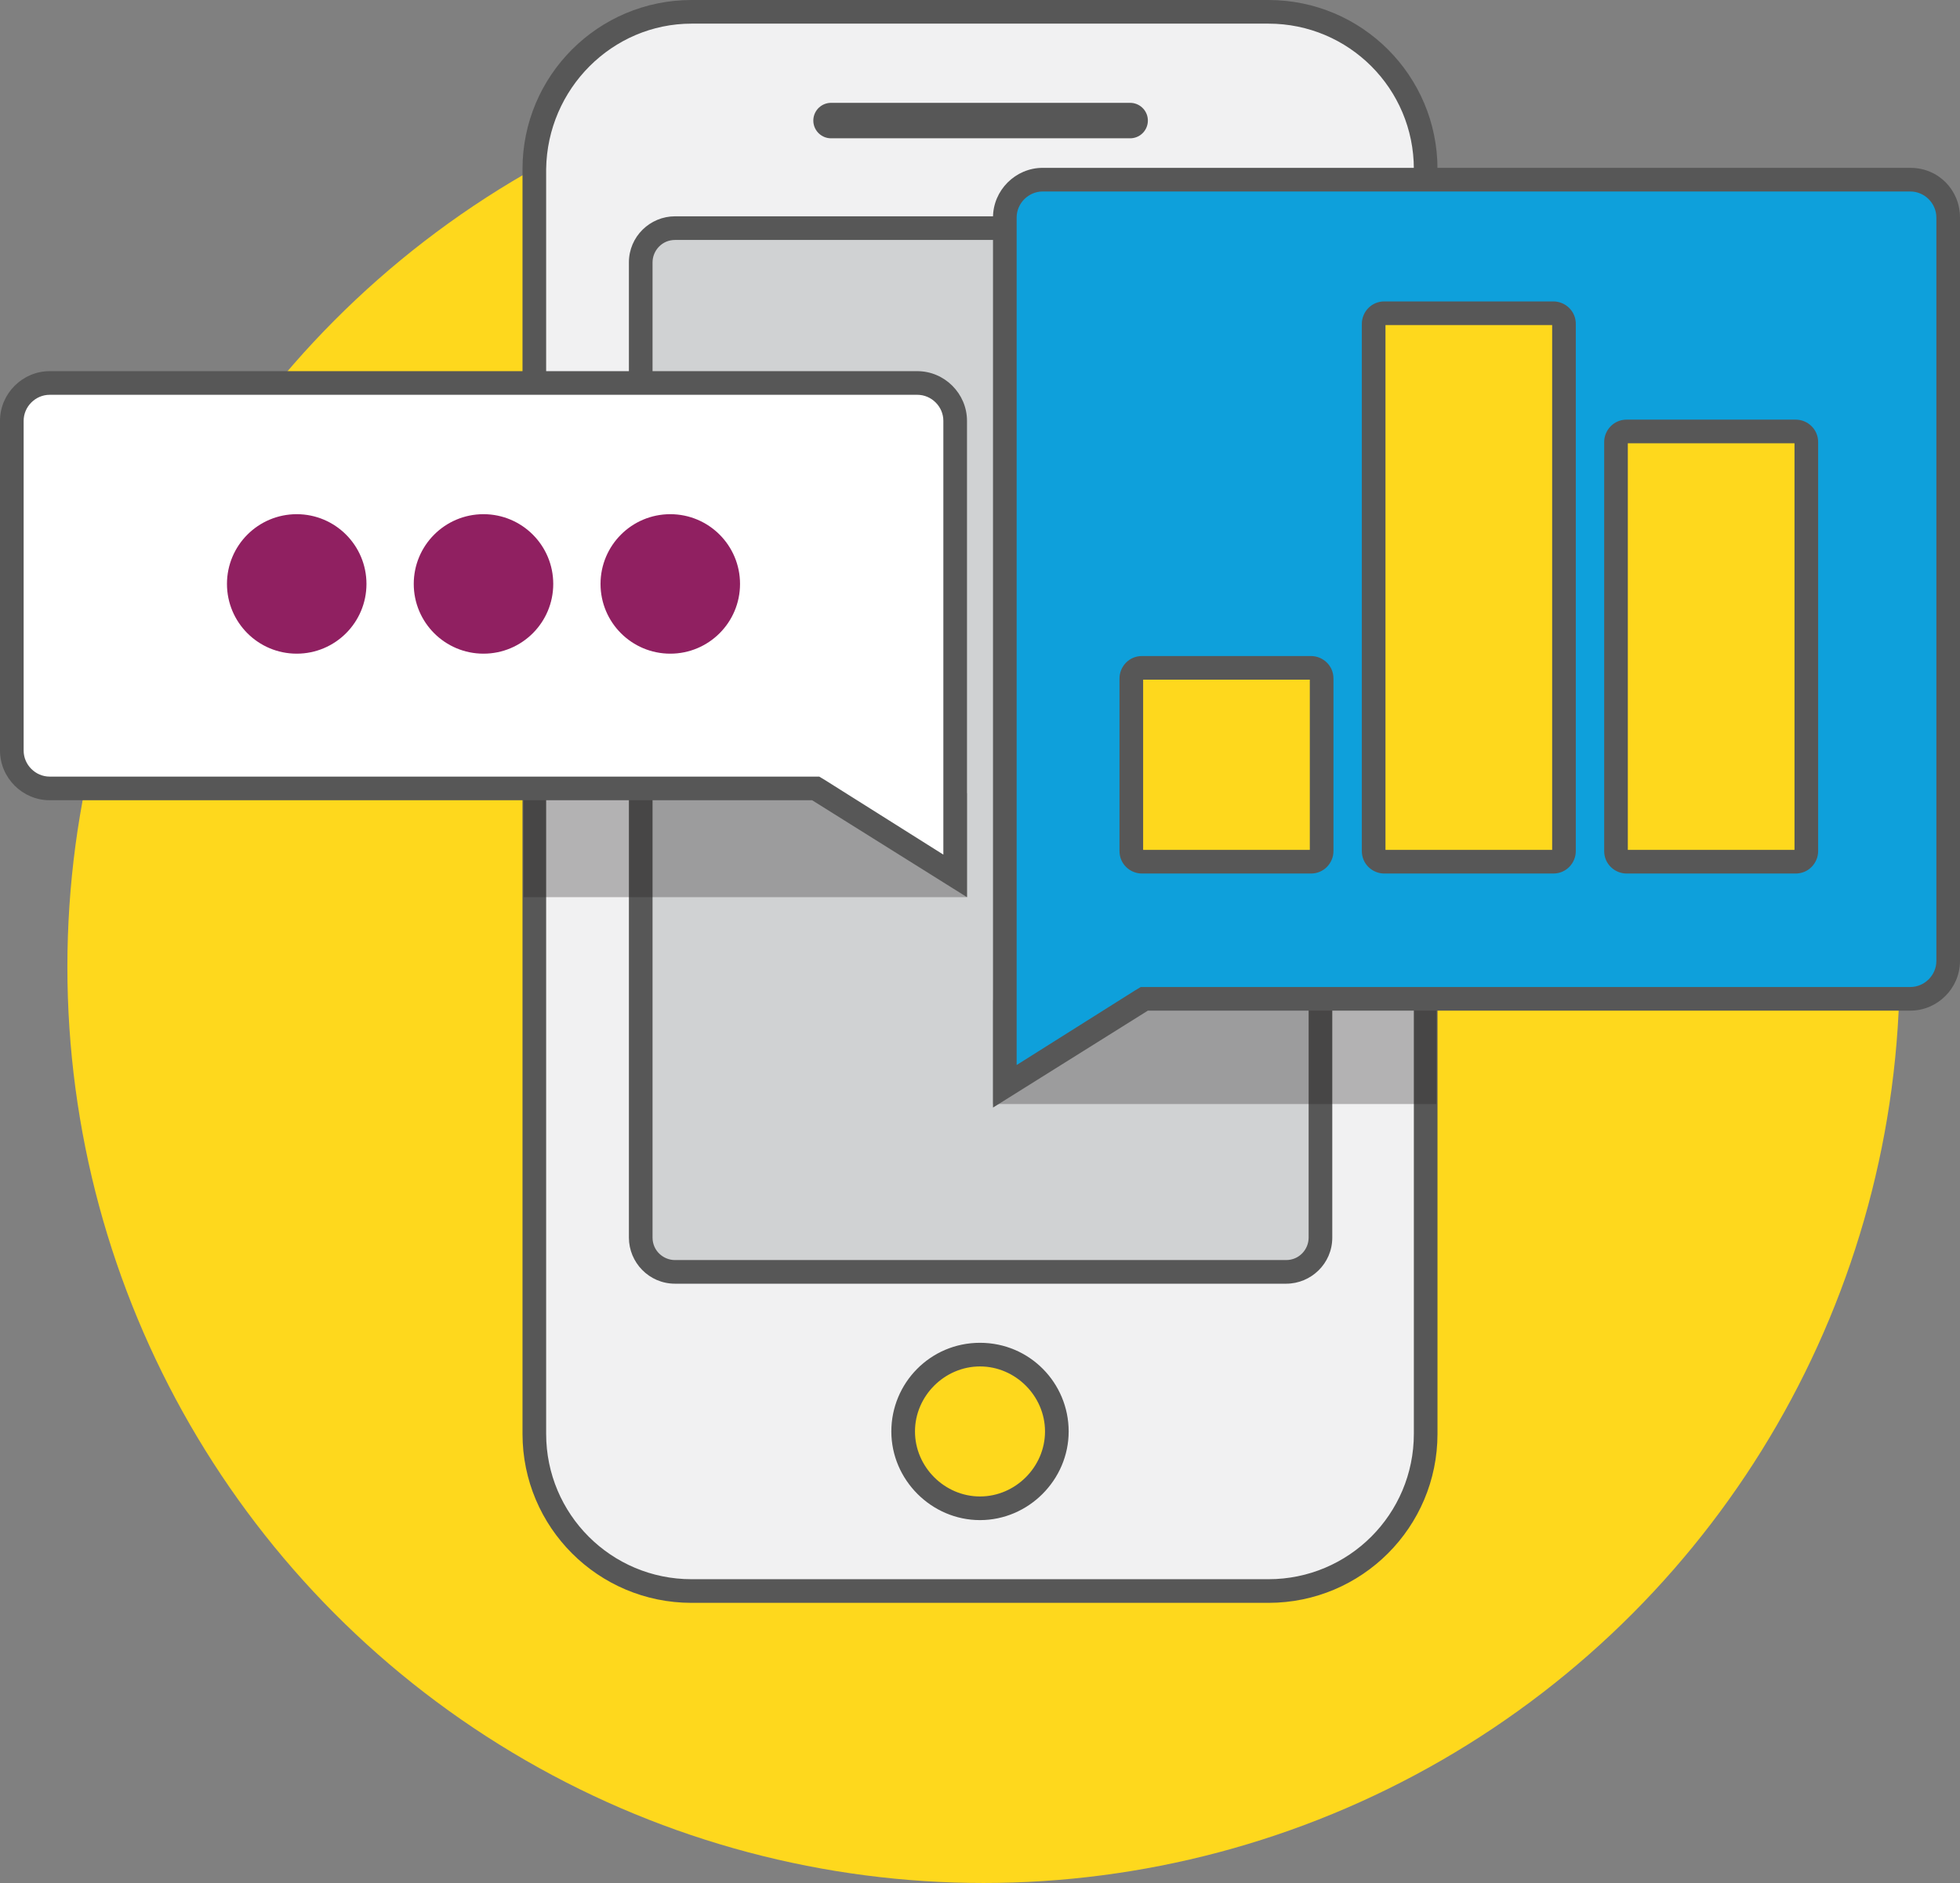 <?xml version="1.0" encoding="utf-8"?>
<!-- Generator: Adobe Illustrator 24.3.0, SVG Export Plug-In . SVG Version: 6.00 Build 0)  -->
<svg version="1.1" id="Layer_1" xmlns="http://www.w3.org/2000/svg" xmlns:xlink="http://www.w3.org/1999/xlink" x="0px" y="0px"
	 viewBox="0 0 165.8 159.3" style="enable-background:new 0 0 165.8 159.3;" xml:space="preserve">
<rect x="0" y="0" width="165.8" height="159.3" fill="#808080" stroke="none"/>
<style type="text/css">
	.st0{fill:#FED81D;}
	.st1{fill:#F1F1F2;}
	.st2{fill:#575757;}
	.st3{fill:#D0D2D3;}
	.st4{fill:none;stroke:#575757;stroke-width:3;stroke-linecap:round;stroke-miterlimit:10;}
	.st5{opacity:0.3;fill:#231F20;enable-background:new    ;}
	.st6{fill:#FFFFFF;}
	.st7{fill:#0EA0DB;}
	.st8{fill:#902061;}
</style>
<circle class="st0" cx="83.2" cy="81.8" r="77.5"/>
<g>
	<path class="st1" d="M58.5,134.6c-7.3,0-13.3-5.9-13.3-13.3v-107C45.3,7,51.2,1,58.5,1h48.8c7.3,0,13.3,6,13.3,13.3v107
		c0,7.3-5.9,13.3-13.3,13.3L58.5,134.6L58.5,134.6z"/>
	<path class="st2" d="M107.3,2c6.8,0,12.3,5.5,12.3,12.3v107c0,6.8-5.5,12.3-12.3,12.3H58.5c-6.8,0-12.3-5.5-12.3-12.3v-107
		C46.3,7.5,51.8,2,58.5,2H107.3 M107.3,0H58.5c-7.9,0-14.3,6.4-14.3,14.3v107c0,7.9,6.4,14.3,14.3,14.3h48.8
		c7.9,0,14.3-6.4,14.3-14.3v-107C121.6,6.4,115.2,0,107.3,0L107.3,0z"/>
</g>
<g>
	<path class="st3" d="M57.1,107.5c-1.6,0-2.9-1.3-2.9-2.9V22.2c0-1.6,1.3-2.9,2.9-2.9h51.7c1.6,0,2.9,1.3,2.9,2.9v82.5
		c0,1.6-1.3,2.9-2.9,2.9H57.1z"/>
	<path class="st2" d="M108.8,20.3c1,0,1.9,0.8,1.9,1.9v82.5c0,1-0.8,1.9-1.9,1.9H57.1c-1,0-1.9-0.8-1.9-1.9V22.2
		c0-1,0.8-1.9,1.9-1.9L108.8,20.3 M108.8,18.3H57.1c-2.1,0-3.9,1.7-3.9,3.9v82.5c0,2.1,1.7,3.9,3.9,3.9h51.7c2.1,0,3.9-1.7,3.9-3.9
		V22.2C112.6,20,110.9,18.3,108.8,18.3L108.8,18.3z"/>
</g>
<line class="st4" x1="95.6" y1="10.2" x2="70.3" y2="10.2"/>
<g>
	<path class="st0" d="M82.9,127.6c-3.6,0-6.5-2.9-6.5-6.5s2.9-6.5,6.5-6.5s6.5,2.9,6.5,6.5S86.5,127.6,82.9,127.6z"/>
	<g>
		<path class="st2" d="M82.9,115.6c3,0,5.5,2.5,5.5,5.5s-2.5,5.5-5.5,5.5s-5.5-2.5-5.5-5.5S79.9,115.6,82.9,115.6 M82.9,113.6
			c-4.2,0-7.5,3.4-7.5,7.5s3.4,7.5,7.5,7.5s7.5-3.4,7.5-7.5S87.1,113.6,82.9,113.6L82.9,113.6z"/>
	</g>
</g>
<g>
	<rect x="84" y="84.6" class="st5" width="37.5" height="8.8"/>
</g>
<g>
	<rect x="44.3" y="67.1" class="st5" width="37.5" height="8.8"/>
</g>
<g>
	<path class="st6" d="M69,66.7H4.2c-1.8,0-3.2-1.4-3.2-3.2V35.6c0-1.8,1.4-3.2,3.2-3.2h73.4c1.8,0,3.2,1.4,3.2,3.2v38.5L69,66.7z"/>
	<path class="st2" d="M77.6,33.4c1.2,0,2.2,1,2.2,2.2v36.7l-10-6.3l-0.5-0.3h-0.6H4.2c-1.2,0-2.2-1-2.2-2.2V35.6
		c0-1.2,1-2.2,2.2-2.2H77.6 M77.6,31.4H4.2c-2.3,0-4.2,1.9-4.2,4.2v27.9c0,2.3,1.9,4.2,4.2,4.2h64.5l13.1,8.2V35.6
		C81.8,33.3,79.9,31.4,77.6,31.4L77.6,31.4z"/>
</g>
<g>
	<path class="st7" d="M85,18.4c0-1.8,1.4-3.2,3.2-3.2h73.4c1.8,0,3.2,1.4,3.2,3.2v62.9c0,1.8-1.4,3.2-3.2,3.2H96.8L85,91.9V18.4z"/>
	<path class="st2" d="M161.6,16.2c1.2,0,2.2,1,2.2,2.2v62.9c0,1.2-1,2.2-2.2,2.2H97.1h-0.6L96,83.8l-10,6.3V18.4
		c0-1.2,1-2.2,2.2-2.2L161.6,16.2 M161.6,14.2H88.2c-2.3,0-4.2,1.9-4.2,4.2v75.3l13.1-8.2h64.5c2.3,0,4.2-1.9,4.2-4.2V18.4
		C165.8,16.1,164,14.2,161.6,14.2L161.6,14.2z"/>
</g>
<g>
	<g>
		<circle class="st8" cx="25.1" cy="49.4" r="5.9"/>
	</g>
	<g>
		<circle class="st8" cx="40.9" cy="49.4" r="5.9"/>
	</g>
	<g>
		<circle class="st8" cx="56.7" cy="49.4" r="5.9"/>
	</g>
</g>
<g>
	<path class="st0" d="M96.5,72.9c-0.5,0-0.9-0.4-0.9-0.9V57.4c0-0.5,0.4-0.9,0.9-0.9h14.3c0.5,0,0.9,0.4,0.9,0.9V72
		c0,0.5-0.4,0.9-0.9,0.9L96.5,72.9L96.5,72.9z"/>
	<path class="st2" d="M110.8,57.5v14.4H96.7V57.5H110.8 M110.9,55.5H96.6c-1.1,0-1.9,0.9-1.9,1.9V72c0,1.1,0.9,1.9,1.9,1.9h14.3
		c1.1,0,1.9-0.9,1.9-1.9V57.4C112.8,56.3,111.9,55.5,110.9,55.5L110.9,55.5z"/>
</g>
<g>
	<path class="st0" d="M117.1,72.9c-0.5,0-0.9-0.4-0.9-0.9V27.4c0-0.5,0.4-0.9,0.9-0.9h14.3c0.5,0,0.9,0.4,0.9,0.9V72
		c0,0.5-0.4,0.9-0.9,0.9L117.1,72.9L117.1,72.9z"/>
	<path class="st2" d="M131.3,27.5v44.4h-14.1V27.5H131.3 M131.4,25.5h-14.3c-1.1,0-1.9,0.9-1.9,1.9V72c0,1.1,0.9,1.9,1.9,1.9h14.3
		c1.1,0,1.9-0.9,1.9-1.9V27.4C133.3,26.3,132.4,25.5,131.4,25.5L131.4,25.5z"/>
</g>
<g>
	<path class="st0" d="M137.6,72.9c-0.5,0-0.9-0.4-0.9-0.9V37.4c0-0.5,0.4-0.9,0.9-0.9h14.3c0.5,0,0.9,0.4,0.9,0.9V72
		c0,0.5-0.4,0.9-0.9,0.9L137.6,72.9L137.6,72.9z"/>
	<path class="st2" d="M151.8,37.5v34.4h-14.1V37.5H151.8 M151.9,35.5h-14.3c-1.1,0-1.9,0.9-1.9,1.9V72c0,1.1,0.9,1.9,1.9,1.9h14.3
		c1.1,0,1.9-0.9,1.9-1.9V37.4C153.8,36.3,152.9,35.5,151.9,35.5L151.9,35.5z"/>
</g>
</svg>
